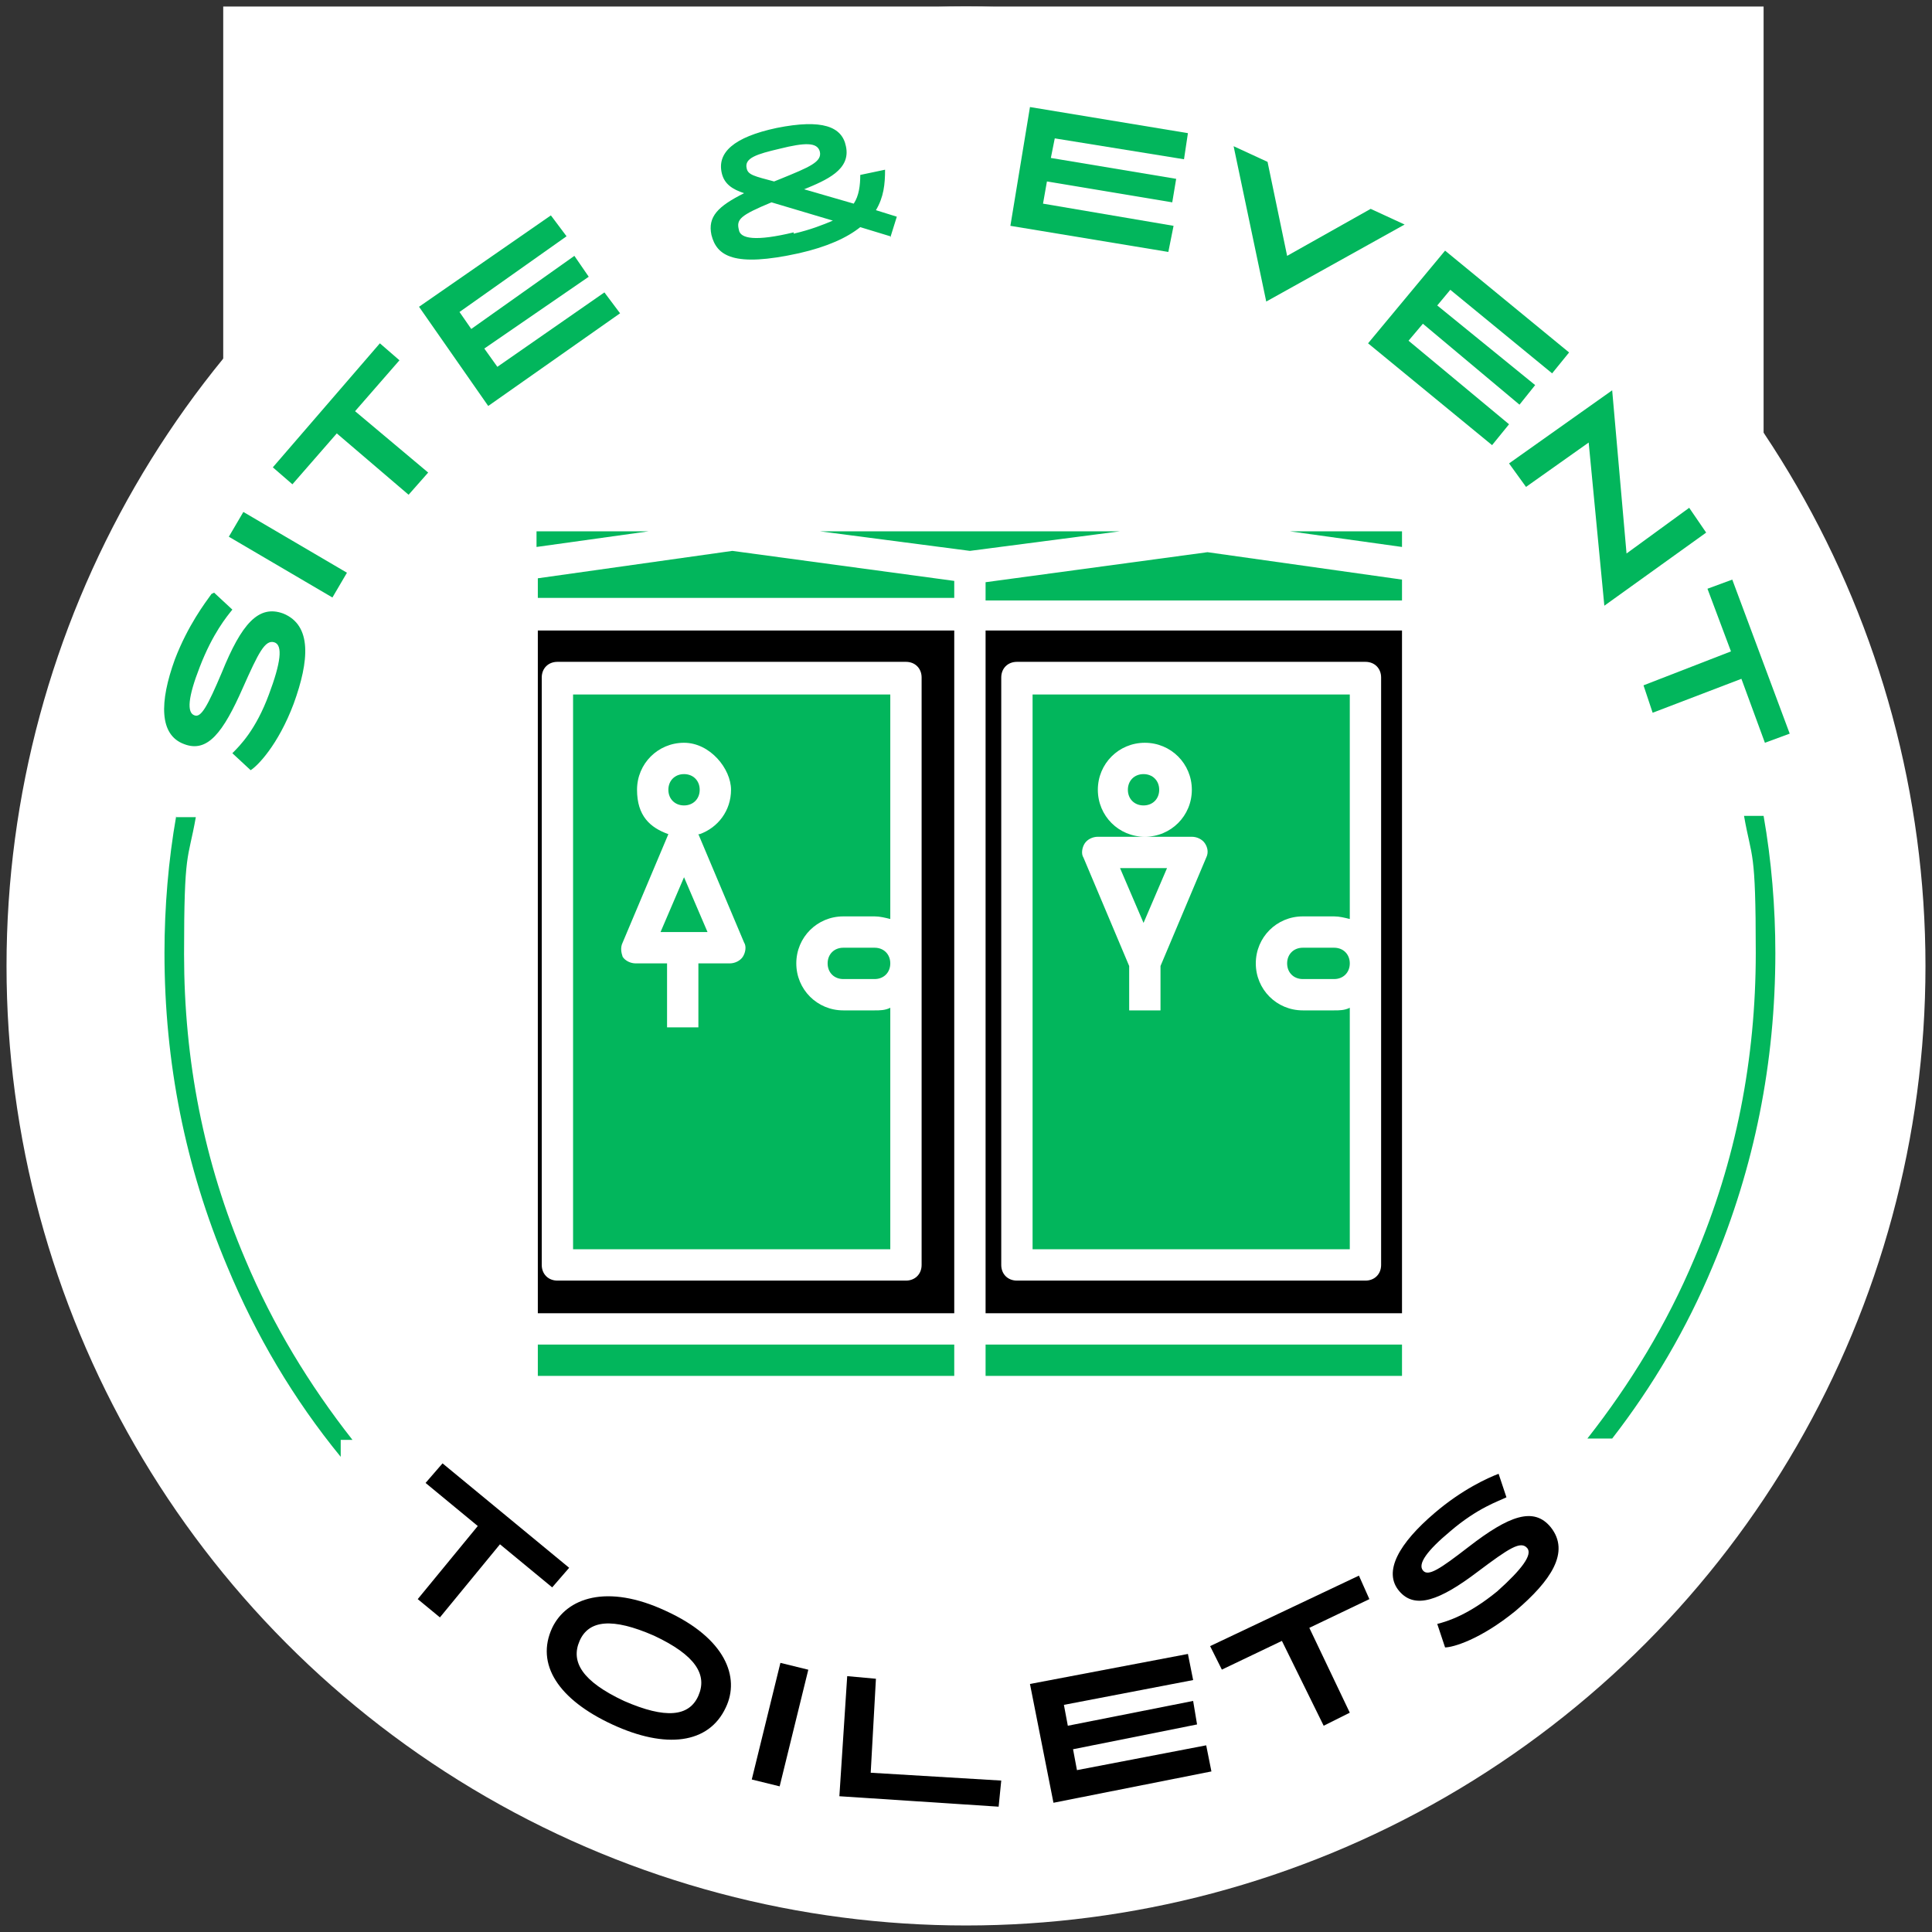 <?xml version="1.0" encoding="UTF-8"?>
<svg xmlns="http://www.w3.org/2000/svg" version="1.1" viewBox="0 0 148 148">
  <rect x="0" y="0" width="148" height="148" fill="#333333" stroke="none"/>
  <defs>
    <style>
      .cls-1 {
        fill: #fff;
      }

      .cls-2, .cls-3 {
        fill-rule: evenodd;
      }

      .cls-2, .cls-4 {
        fill: #02b65c;
      }
    </style>
  </defs>
  <!-- Generator: Adobe Illustrator 28.7.8, SVG Export Plug-In . SVG Version: 1.2.0 Build 200)  -->
  <g>
    <g id="Layer_1">
      <circle class="cls-1" cx="74" cy="74" r="73.5"/>
      <rect id="Rectangle_891" class="cls-1" x="17.1" y=".5" width="118" height="47"/>
      <g>
        <path class="cls-2" d="M73.1,105.4v-2.4h-31.9v2.4h31.9ZM75.5,103v2.4h31.9v-2.4h-31.9ZM52.4,67.2l-1.8,4.2h3.6l-1.8-4.2ZM85.8,66.5l1.8,4.2,1.8-4.2h-3.6ZM86.4,60.5c0,.7.5,1.2,1.2,1.2s1.2-.5,1.2-1.2-.5-1.2-1.2-1.2-1.2.5-1.2,1.2ZM53.6,60.5c0-.7-.5-1.2-1.2-1.2s-1.2.5-1.2,1.2.5,1.2,1.2,1.2,1.2-.5,1.2-1.2ZM107.4,44.4l-14.9-2.1-17,2.3v1.4h31.9v-1.5ZM73.1,44.5l-17-2.3-14.9,2.1v1.5h31.9v-1.4ZM98.8,40.7l8.6,1.2v-1.2h-8.6ZM62.8,40.7l11.5,1.5,11.5-1.5h-23ZM41.1,41.9l8.6-1.2h-8.6v1.2Z"/>
        <path class="cls-3" d="M70.6,96.9c0,.7-.5,1.2-1.2,1.2h-26.7c-.7,0-1.2-.5-1.2-1.2v-45c0-.7.5-1.2,1.2-1.2h26.7c.7,0,1.2.5,1.2,1.2v45ZM76.7,96.9v-45c0-.7.5-1.2,1.2-1.2h26.7c.7,0,1.2.5,1.2,1.2v45c0,.7-.5,1.2-1.2,1.2h-26.7c-.7,0-1.2-.5-1.2-1.2ZM75.5,48.3v52.3h31.9v-52.3h-31.9ZM73.1,100.6v-52.3h-31.9v52.3h31.9Z"/>
        <path class="cls-2" d="M99.8,75c-.7,0-1.2-.5-1.2-1.2s.5-1.2,1.2-1.2h2.4c.7,0,1.2.5,1.2,1.2s-.5,1.2-1.2,1.2h-2.4ZM68.2,73.8c0,.7-.5,1.2-1.2,1.2h-2.4c-.7,0-1.2-.5-1.2-1.2s.5-1.2,1.2-1.2h2.4c.7,0,1.2.5,1.2,1.2ZM91.3,60.5c0-2-1.6-3.6-3.6-3.6s-3.6,1.6-3.6,3.6,1.6,3.6,3.6,3.6h-3.6c-.4,0-.8.2-1,.5-.2.3-.3.8-.1,1.1l3.5,8.3v3.4h2.4v-3.4l3.5-8.3c.2-.4.1-.8-.1-1.1-.2-.3-.6-.5-1-.5h-3.6c2,0,3.6-1.6,3.6-3.6ZM53.6,63.9c1.4-.5,2.4-1.8,2.4-3.4s-1.6-3.6-3.6-3.6-3.6,1.6-3.6,3.6,1,2.9,2.4,3.4l-3.5,8.3c-.2.4-.1.8,0,1.1.2.3.6.5,1,.5h2.4v4.9h2.4v-4.9h2.4c.4,0,.8-.2,1-.5.2-.3.3-.8.1-1.1l-3.5-8.3ZM103.4,53.2v17.2c-.4-.1-.8-.2-1.2-.2h-2.4c-2,0-3.6,1.6-3.6,3.6s1.6,3.6,3.6,3.6h2.4c.4,0,.8,0,1.2-.2v18.5h-24.3v-42.5h24.3ZM43.9,53.2h24.3v17.2c-.4-.1-.8-.2-1.2-.2h-2.4c-2,0-3.6,1.6-3.6,3.6s1.6,3.6,3.6,3.6h2.4c.4,0,.8,0,1.2-.2v18.5h-24.3v-42.5Z"/>
        <path class="cls-4" d="M16.2,45.5c-.5.7-1.8,2.4-2.8,5-1.2,3.3-1.2,5.8.7,6.5,1.8.7,3-.9,4.5-4.3,1.2-2.7,1.7-3.7,2.4-3.5.7.2.5,1.6-.4,4-1,2.7-2.2,3.9-2.8,4.5l1.4,1.3c.5-.3,2.1-1.9,3.3-5.1,1.2-3.3,1.4-6-.8-6.9-1.9-.7-3.2.8-4.7,4.5-1.1,2.6-1.6,3.5-2.1,3.3-.6-.2-.5-1.4.4-3.7,1-2.6,2.1-3.9,2.5-4.4l-1.4-1.3Z"/>
        <rect class="cls-4" x="21" y="37.8" width="2.2" height="9.2" transform="translate(-25.7 40.1) rotate(-59.6)"/>
        <polygon class="cls-4" points="30.6 27.6 29.1 26.3 20.9 35.8 22.4 37.1 25.8 33.2 31.3 37.9 32.8 36.2 27.2 31.5 30.6 27.6"/>
        <polygon class="cls-4" points="35.2 23.9 43.4 18.1 42.2 16.5 32.1 23.5 37.4 31.1 47.5 24 46.3 22.4 38.1 28.1 37.1 26.7 45.1 21.2 44 19.6 36.1 25.2 35.2 23.9"/>
        <path class="cls-4" d="M60.8,17.8c-2.9.7-4.1.5-4.2-.2-.2-.8.1-1.1,2.5-2.1l4.7,1.4c-.7.3-1.7.7-3,1ZM57.2,12.9c-.2-.8.8-1.1,2.5-1.5,2-.5,2.9-.5,3.1.2.2.8-.8,1.2-3,2.1l-.5.2c-1.5-.4-2-.5-2.1-1ZM68.2,18.2l.5-1.6-1.6-.5c.6-1,.7-2,.7-3.1l-1.9.4c0,.8-.1,1.6-.5,2.2l-3.8-1.1c1.7-.7,3.6-1.5,3.2-3.3-.3-1.5-1.8-2.1-5.3-1.4-3.3.7-4.6,1.9-4.2,3.5.2.8.8,1.2,1.7,1.5-2,1-2.8,1.8-2.5,3.2.4,1.6,1.7,2.5,6.7,1.4,2.2-.5,3.7-1.2,4.7-2l2.3.7Z"/>
        <polygon class="cls-4" points="80.8 10.6 90.7 12.2 91 10.2 78.9 8.2 77.4 17.3 89.5 19.3 89.9 17.3 79.9 15.6 80.2 13.9 89.8 15.5 90.1 13.7 80.5 12.1 80.8 10.6"/>
        <polygon class="cls-4" points="107.6 17.2 105 16 98.6 19.6 97.1 12.4 94.5 11.2 97 23.1 107.6 17.2"/>
        <polygon class="cls-4" points="111.1 22.2 118.9 28.6 120.2 27 110.7 19.2 104.8 26.3 114.3 34.1 115.6 32.5 107.9 26.1 109 24.8 116.4 31 117.6 29.5 110.1 23.4 111.1 22.2"/>
        <polygon class="cls-4" points="122.9 46.4 130.7 40.8 129.4 38.9 124.6 42.4 123.5 29.9 115.6 35.5 116.9 37.3 121.7 33.9 122.9 46.4"/>
        <polygon class="cls-4" points="135.2 56.9 137.1 56.2 132.7 44.4 130.8 45.1 132.6 49.9 125.9 52.5 126.6 54.6 133.4 52 135.2 56.9"/>
        <polygon points="42.3 121.6 43.6 120.1 33.9 112.1 32.6 113.6 36.6 116.9 32 122.5 33.7 123.9 38.3 118.3 42.3 121.6"/>
        <path d="M50.1,125.3c3.2,1.5,4.1,3,3.4,4.6-.7,1.6-2.5,1.8-5.7.4-3.2-1.5-4.1-3-3.4-4.6.7-1.6,2.5-1.8,5.7-.4ZM51,123.4c-4.5-2.1-7.6-1-8.7,1.3-1.3,2.8.5,5.5,4.6,7.4,4.1,1.9,7.4,1.5,8.7-1.3,1.1-2.3,0-5.3-4.6-7.4Z"/>
        <rect x="55.2" y="130.9" width="9.2" height="2.2" transform="translate(-82.7 158.7) rotate(-76.2)"/>
        <polygon points="76.7 136.4 66.7 135.8 67.1 128.6 64.9 128.4 64.3 137.6 76.5 138.4 76.7 136.4"/>
        <polygon points="81.5 130.6 91.4 128.7 91 126.7 78.9 129 80.7 138.1 92.8 135.7 92.4 133.7 82.5 135.6 82.2 134 91.7 132.1 91.4 130.3 81.8 132.2 81.5 130.6"/>
        <polygon points="104.9 122.5 104.1 120.7 92.7 126.1 93.6 127.9 98.2 125.7 101.4 132.2 103.4 131.2 100.3 124.7 104.9 122.5"/>
        <path d="M114.8,112.9c-.8.3-2.8,1.2-4.9,3-2.7,2.3-4,4.5-2.7,6,1.2,1.4,3.1.7,6-1.5,2.4-1.8,3.3-2.4,3.8-1.8.4.5-.4,1.6-2.3,3.3-2.2,1.8-3.8,2.3-4.6,2.5l.6,1.8c.6,0,2.7-.6,5.4-2.8,2.7-2.3,4.2-4.5,2.7-6.4-1.3-1.6-3.2-.9-6.3,1.5-2.2,1.7-3.1,2.3-3.5,1.8-.4-.5.3-1.5,2.1-3,2.1-1.8,3.7-2.3,4.3-2.6l-.6-1.8Z"/>
        <path class="cls-2" d="M133.6,62.5h1.5c.6,3.4.9,7,.9,10.5,0,8.4-1.6,16.4-4.8,24-2,4.8-4.6,9.2-7.7,13.2h-1.9c3.3-4.2,6.1-8.8,8.2-13.8,3.2-7.5,4.7-15.3,4.7-23.4s-.3-7.1-.9-10.5ZM13.5,62.5c-.6,3.4-.9,7-.9,10.5,0,8.4,1.6,16.4,4.8,24,2.2,5.3,5.1,10.2,8.7,14.6v-1.3h.9c-3.3-4.2-6.1-8.8-8.2-13.8-3.2-7.5-4.7-15.3-4.7-23.4s.3-7.1.9-10.5h-1.5Z"/>
      </g>
    </g>
  </g>
</svg>